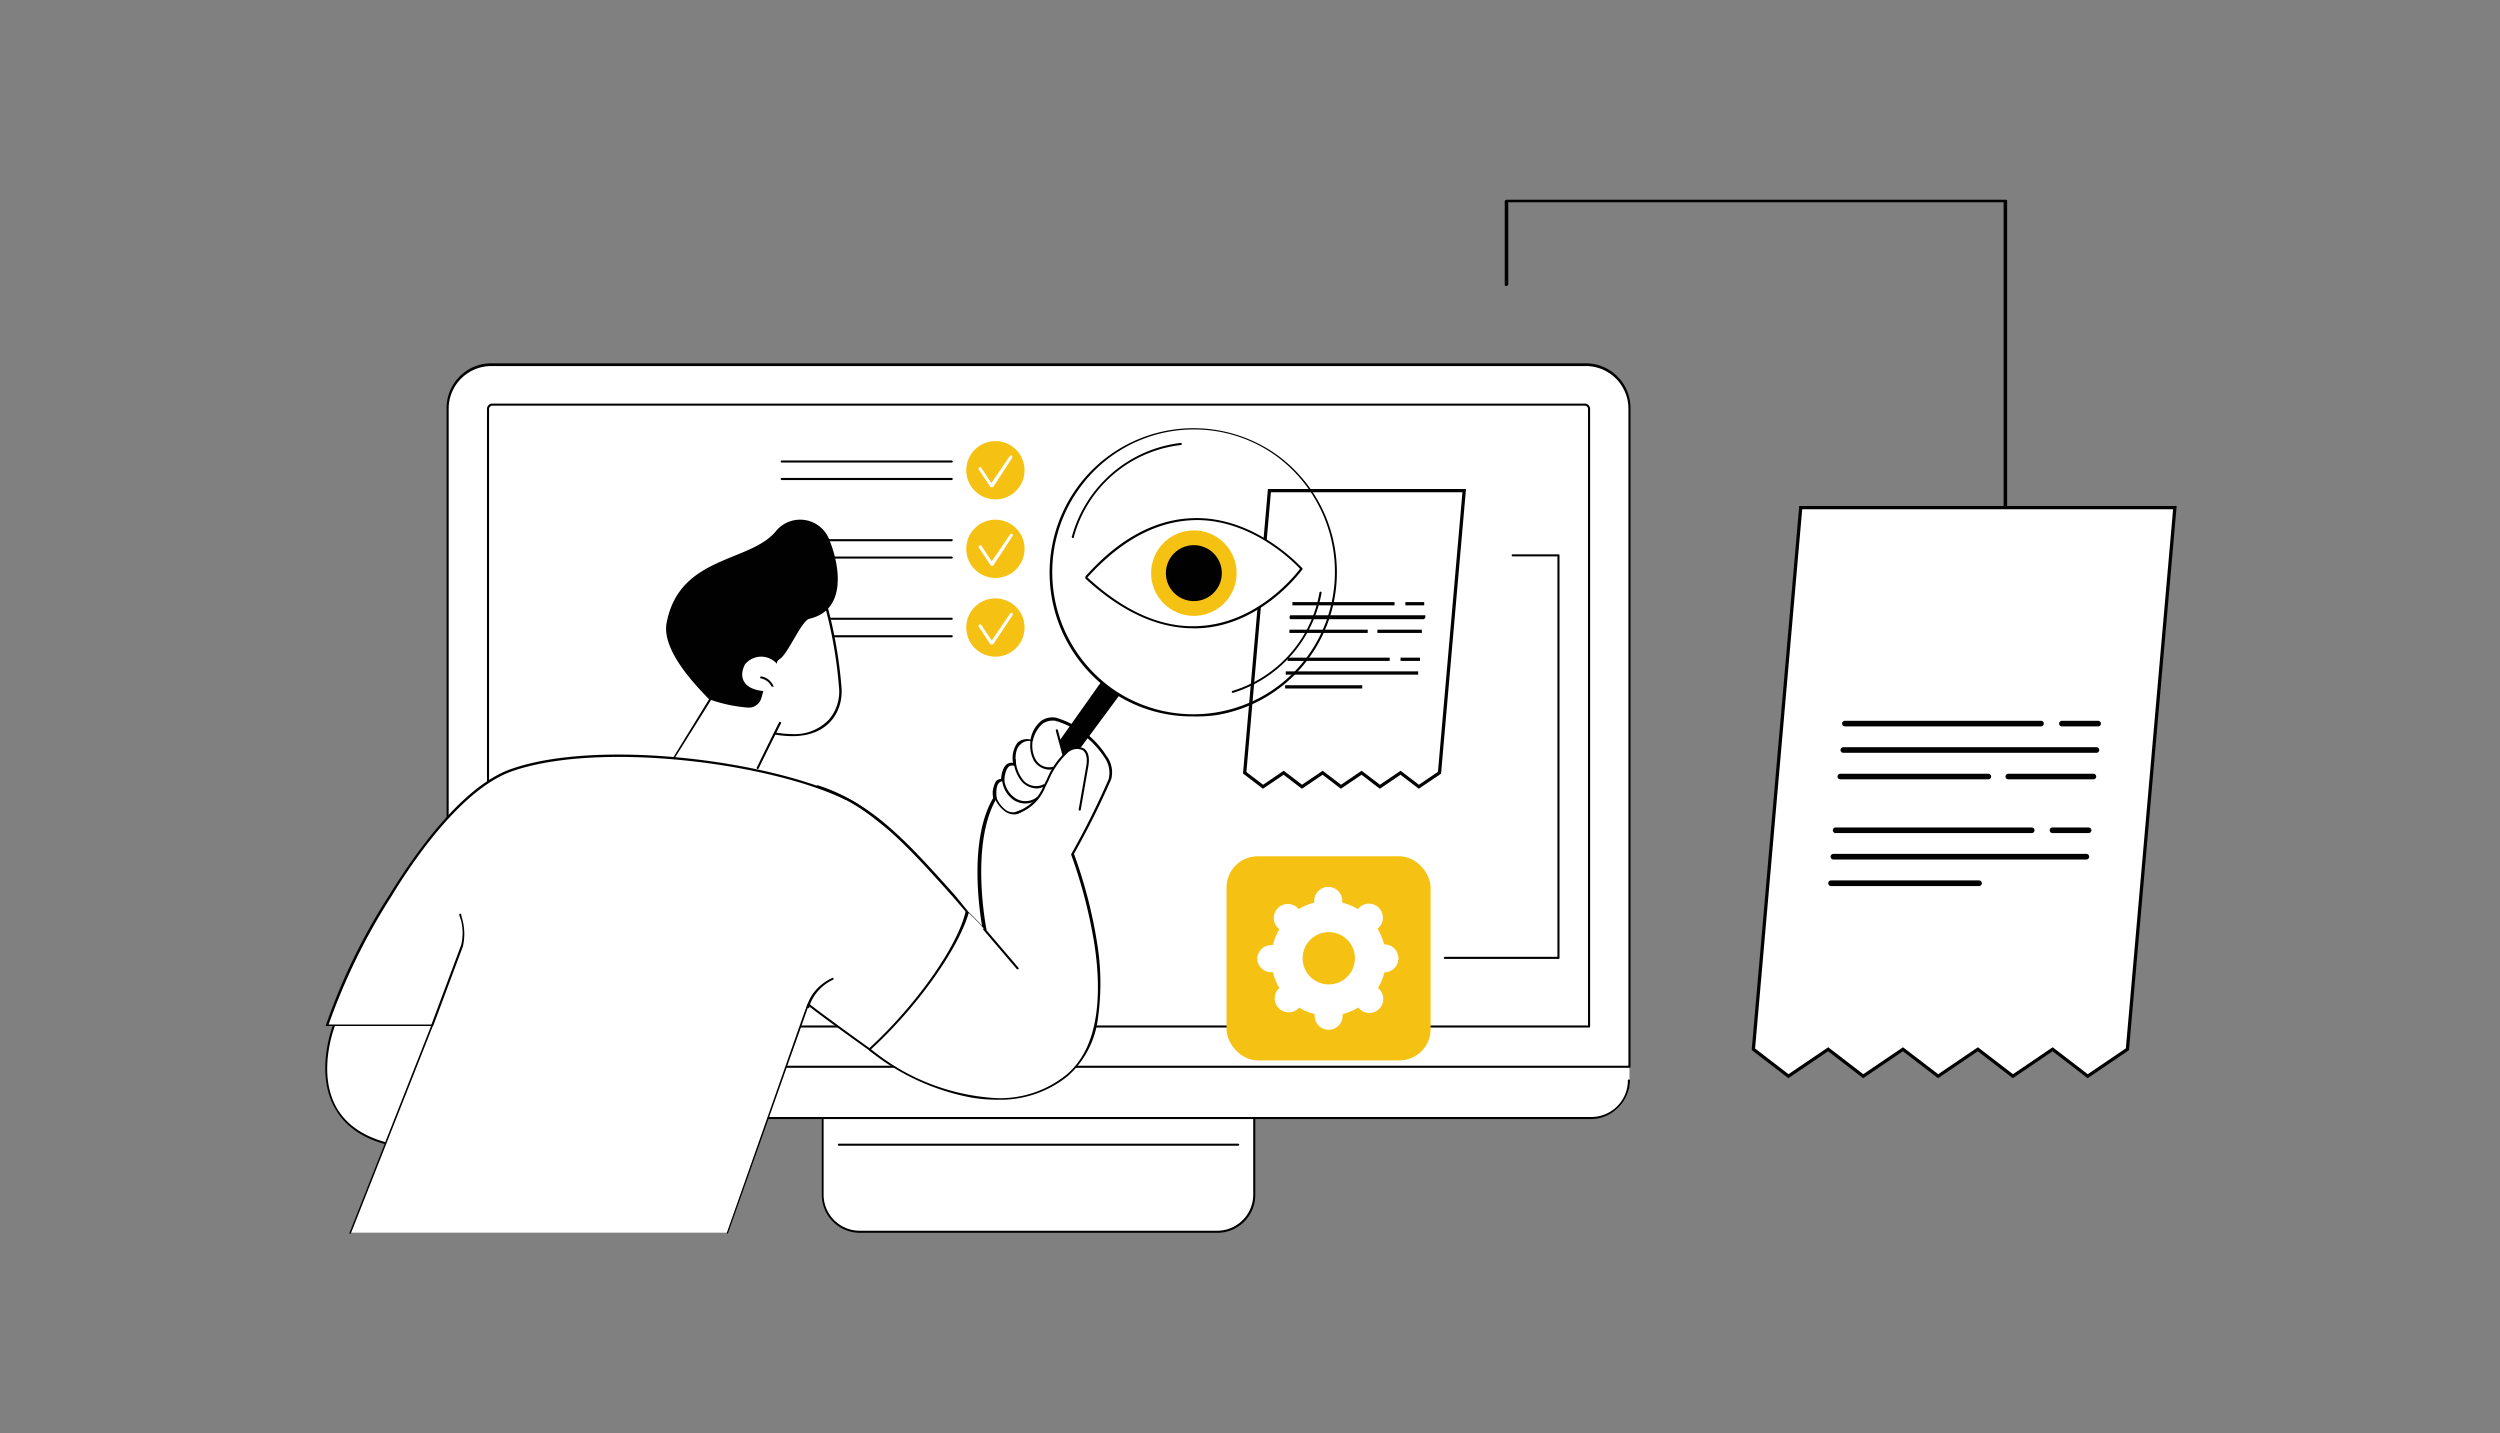 <svg xmlns="http://www.w3.org/2000/svg" viewBox="0 0 191.23 109.65"><rect x="0" y="0" width="191.23" height="109.65" fill="#808080" stroke="none"/><defs><style>.cls-1{fill:#010101;}.cls-2,.cls-4{fill:#fff;}.cls-3{fill:#f5c112;}.cls-4,.cls-5{stroke:#020202;stroke-miterlimit:10;stroke-width:0.25px;}.cls-5{fill:#3d3e3e;}.cls-6{fill:none;}</style></defs><g id="Camada_2" data-name="Camada 2"><g id="Camada_1-2" data-name="Camada 1"><path class="cls-1" d="M153.39,53.14a.12.12,0,0,1-.13-.1V15.47H115.37v6.31s-.06.09-.13.09-.14,0-.14-.09V15.37s.06-.09.14-.09h38.15c.08,0,.14,0,.14.09V53C153.53,53.09,153.47,53.14,153.39,53.14Z"/><path class="cls-2" d="M34.24,81.6v1.1a2.83,2.83,0,0,0,2.88,2.82h84.64a2.78,2.78,0,0,0,2.88-2.76v-1.2Z"/><path class="cls-2" d="M34.24,27.87h90.4a0,0,0,0,1,0,0V78.11a3.49,3.49,0,0,1-3.49,3.49H37.73a3.49,3.49,0,0,1-3.49-3.49V27.87A0,0,0,0,1,34.24,27.87Z" transform="translate(158.88 109.47) rotate(180)"/><path class="cls-1" d="M124.64,81.68H34.24a.09.09,0,0,1-.08-.08V31.21a3.42,3.42,0,0,1,3.42-3.42h83.73a3.42,3.42,0,0,1,3.41,3.42V81.6A.09.09,0,0,1,124.64,81.68Zm-90.32-.16h90.24V31.21A3.26,3.26,0,0,0,121.31,28H37.58a3.26,3.26,0,0,0-3.26,3.26Z"/><path class="cls-1" d="M121.55,78.6H37.33a.07.07,0,0,1-.08-.08V31.28a.41.41,0,0,1,.41-.41h83.56a.41.41,0,0,1,.41.41V78.52A.07.07,0,0,1,121.55,78.6Zm-84.14-.16h84.06V31.28a.25.25,0,0,0-.25-.25H37.66a.25.25,0,0,0-.25.25Z"/><path class="cls-1" d="M121.76,85.6H37.12a3,3,0,0,1-3-2.95.08.08,0,0,1,.08-.08.07.07,0,0,1,.08.08,2.8,2.8,0,0,0,2.8,2.79h84.64a2.8,2.8,0,0,0,2.8-2.79.08.08,0,1,1,.16,0A3,3,0,0,1,121.76,85.6Z"/><path class="cls-2" d="M65.89,85.52H93a2.95,2.95,0,0,1,2.95,2.95v5.76a0,0,0,0,1,0,0h-33a0,0,0,0,1,0,0V88.46A2.95,2.95,0,0,1,65.89,85.52Z" transform="translate(158.88 179.73) rotate(180)"/><path class="cls-1" d="M93.12,94.3H65.77a2.91,2.91,0,0,1-2.91-2.91V85.52a.08.08,0,0,1,.08-.08h33a.07.07,0,0,1,.08.08v5.87A2.9,2.9,0,0,1,93.12,94.3ZM63,85.6v5.79a2.75,2.75,0,0,0,2.75,2.75H93.12a2.75,2.75,0,0,0,2.74-2.75V85.6Z"/><path class="cls-1" d="M94.71,87.64H64.17a.08.08,0,1,1,0-.16H94.71a.08.08,0,1,1,0,.16Z"/><circle class="cls-3" cx="76.14" cy="35.97" r="2.23"/><path class="cls-2" d="M75.86,37.26h0a.12.12,0,0,1-.1,0l-.88-1.33a.11.11,0,0,1,0-.16.12.12,0,0,1,.17,0l.78,1.18,1.42-2.08a.12.12,0,0,1,.16,0,.13.13,0,0,1,0,.17L76,37.21A.12.12,0,0,1,75.86,37.26Z"/><path class="cls-1" d="M72.8,35.38h-13a.07.07,0,0,1-.08-.08.08.08,0,0,1,.08-.08h13a.09.09,0,0,1,.08.08A.08.08,0,0,1,72.8,35.38Z"/><path class="cls-1" d="M72.8,36.72h-13a.08.08,0,0,1-.08-.08.07.07,0,0,1,.08-.08h13a.08.08,0,0,1,.08.08A.09.09,0,0,1,72.8,36.72Z"/><circle class="cls-3" cx="76.14" cy="48" r="2.23"/><path class="cls-2" d="M75.86,49.29h0a.12.12,0,0,1-.1,0l-.88-1.33a.12.12,0,1,1,.2-.13L75.86,49l1.42-2.09a.12.12,0,0,1,.16,0,.13.13,0,0,1,0,.17L76,49.24A.12.12,0,0,1,75.86,49.29Z"/><path class="cls-1" d="M72.8,47.41h-13a.07.07,0,0,1-.08-.08.08.08,0,0,1,.08-.08h13a.09.09,0,0,1,.08.08A.08.08,0,0,1,72.8,47.41Z"/><path class="cls-1" d="M72.8,48.75h-13a.08.08,0,0,1-.08-.08.07.07,0,0,1,.08-.08h13a.08.08,0,0,1,.08.08A.09.09,0,0,1,72.8,48.75Z"/><circle class="cls-3" cx="76.14" cy="41.98" r="2.23"/><path class="cls-2" d="M75.86,43.28h0a.11.11,0,0,1-.1-.06l-.88-1.32a.12.12,0,0,1,.2-.14l.78,1.18,1.42-2.08a.11.11,0,0,1,.16,0,.13.13,0,0,1,0,.17L76,43.22A.11.11,0,0,1,75.86,43.28Z"/><path class="cls-1" d="M72.8,41.4h-13a.08.08,0,0,1-.08-.08.07.07,0,0,1,.08-.08h13a.08.08,0,0,1,.08.08A.09.09,0,0,1,72.8,41.4Z"/><path class="cls-1" d="M72.8,42.73h-13a.07.07,0,0,1-.08-.08.08.08,0,0,1,.08-.08h13a.09.09,0,0,1,.08.08A.08.08,0,0,1,72.8,42.73Z"/><rect class="cls-3" x="93.82" y="65.5" width="15.61" height="15.61" rx="2.38"/><path class="cls-2" d="M96.17,73.3a1.07,1.07,0,0,0,1.07,1.07h.13a4.1,4.1,0,0,0,.49,1.2l-.09.09a1.07,1.07,0,0,0,1.51,1.51l.08-.1a4.54,4.54,0,0,0,1.2.5s0,.08,0,.13a1.07,1.07,0,0,0,2.14,0,.53.53,0,0,0,0-.13,4.54,4.54,0,0,0,1.2-.5l.09.1a1.06,1.06,0,0,0,1.51,0,1.08,1.08,0,0,0,0-1.51l-.1-.09a4.41,4.41,0,0,0,.5-1.2H106a1.07,1.07,0,0,0,0-2.13h-.13a4.41,4.41,0,0,0-.5-1.2l.1-.09a1.08,1.08,0,0,0,0-1.51,1.06,1.06,0,0,0-1.51,0l-.09.1a4.54,4.54,0,0,0-1.2-.5.53.53,0,0,0,0-.13,1.07,1.07,0,1,0-2.14,0s0,.09,0,.13a4.54,4.54,0,0,0-1.2.5.39.39,0,0,0-.08-.1A1.07,1.07,0,0,0,97.77,71l.09.09a4.1,4.1,0,0,0-.49,1.2h-.13A1.07,1.07,0,0,0,96.17,73.3Zm3.47,0a2,2,0,1,1,2,2A2,2,0,0,1,99.64,73.3Z"/><path class="cls-1" d="M119.21,73.35h-8.69a.08.08,0,0,1-.08-.08.09.09,0,0,1,.08-.08h8.61V42.56h-3.42a.09.09,0,0,1-.08-.08.08.08,0,0,1,.08-.08h3.5a.07.07,0,0,1,.08.08V73.27A.07.07,0,0,1,119.21,73.35Z"/><polygon class="cls-4" points="112 37.53 110.11 59.11 108.53 60.18 107.13 59.11 105.55 60.18 104.15 59.11 102.57 60.18 101.17 59.11 99.59 60.18 98.19 59.11 96.61 60.18 95.21 59.11 97.1 37.53 112 37.53"/><path class="cls-5" d="M108.57,50.43h-1.44a0,0,0,0,1,0,0,0,0,0,0,1,0,0h1.44a0,0,0,0,1,.05,0A0,0,0,0,1,108.57,50.43Z"/><path class="cls-5" d="M106.3,50.43H98.49a0,0,0,0,1,0,0,0,0,0,0,1,0,0h7.81a0,0,0,0,1,0,0A0,0,0,0,1,106.3,50.43Z"/><path class="cls-5" d="M108.48,51.48H98.4a0,0,0,0,1-.05,0,0,0,0,0,1,.05,0h10.08a0,0,0,0,1,0,0A0,0,0,0,1,108.48,51.48Z"/><path class="cls-5" d="M104.2,52.54H98.3a0,0,0,0,1,0,0,0,0,0,0,1,0,0h5.9a0,0,0,0,1,0,0A0,0,0,0,1,104.2,52.54Z"/><path class="cls-5" d="M108.94,46.18H107.5a0,0,0,0,1,0,0,0,0,0,0,1,0,0h1.44a0,0,0,0,1,0,0A0,0,0,0,1,108.94,46.18Z"/><path class="cls-5" d="M106.67,46.18H98.86a0,0,0,0,1,0,0,0,0,0,0,1,0,0h7.81s0,0,0,0A.05.05,0,0,1,106.67,46.18Z"/><path class="cls-5" d="M108.85,47.24H98.77a.05.05,0,0,1,0-.05,0,0,0,0,1,0,0h10.08a0,0,0,0,1,.05,0A.05.05,0,0,1,108.85,47.24Z"/><path class="cls-5" d="M108.76,48.29h-3.4a0,0,0,0,1,0,0,0,0,0,0,1,0,0h3.4a0,0,0,0,1,0,0A0,0,0,0,1,108.76,48.29Z"/><path class="cls-5" d="M104.57,48.29H98.68a0,0,0,0,1-.05,0,0,0,0,0,1,.05,0h5.89a0,0,0,0,1,.05,0A0,0,0,0,1,104.57,48.29Z"/><path class="cls-2" d="M64.33,52.48a34.26,34.26,0,0,0-1.21-6.63c-.26-.62-2.11-.62-2.94,0-1.16.83-.75,1.54-.54,2.15a2.63,2.63,0,0,1-.28,2.49c-1.41,2.06-4.3,4.66-.75,5.57C62.94,57.15,64.56,54.66,64.33,52.48Z"/><path class="cls-1" d="M61.85,45.54c.58,0,1,.15,1.12.37a33.53,33.53,0,0,1,1.2,6.59,3.29,3.29,0,0,1-.78,2.56,3.62,3.62,0,0,1-2.81,1.09,7.71,7.71,0,0,1-1.93-.27c-.86-.22-1.38-.56-1.53-1-.29-.84.65-2.05,1.56-3.23.28-.36.57-.74.81-1.09a2.8,2.8,0,0,0,.3-2.64l-.06-.16a1.26,1.26,0,0,1,.54-1.8A2.84,2.84,0,0,1,61.85,45.54Zm0-.16a3,3,0,0,0-1.67.45c-1.16.83-.75,1.54-.54,2.15a2.63,2.63,0,0,1-.28,2.49c-1.41,2.06-4.3,4.66-.75,5.57a7.85,7.85,0,0,0,2,.27c2.85,0,3.94-2,3.75-3.83a34.26,34.26,0,0,0-1.21-6.63C63,45.54,62.46,45.38,61.85,45.38Z"/><path class="cls-1" d="M51,47.6c1-5.09,6.3-4.56,8.32-6.93a2.39,2.39,0,0,1,4.16.74c.64,1.55,1.45,5.23-1.57,5.92-.64.15-1.75,3-2.39,3.14h-.11a11.23,11.23,0,0,1,0,2.09A2.19,2.19,0,0,1,58.76,54a2.11,2.11,0,0,1-1.2.41,6.6,6.6,0,0,1-2.08-.15,1.92,1.92,0,0,1-1.15-.66C54.07,53.24,50.49,50,51,47.6Z"/><path class="cls-2" d="M57.9,58.9c.38-.78,1.71-3.68,2-4.22.39-.7,0-3.12-.41-3.83A1.6,1.6,0,0,0,57,50.8c-.49.89-.25,1.9,1.39,2.06l-.16.56a1,1,0,0,1-1.09.7,11.36,11.36,0,0,1-2.92-.64l-3.41,5.46C52.59,59.19,56.89,58.65,57.9,58.9Z"/><path class="cls-1" d="M51.53,58h0a.08.08,0,0,1,0-.11l2.86-4.65a.08.08,0,0,1,.14.08L51.6,58A.08.08,0,0,1,51.53,58Z"/><path class="cls-1" d="M57.9,58.8h0a.08.08,0,0,1,0-.11c.3-.62,1.32-2.71,1.69-3.43a.08.08,0,1,1,.15.07c-.37.73-1.4,2.81-1.7,3.43A.08.08,0,0,1,57.9,58.8Z"/><path class="cls-1" d="M59.08,52.51a.08.08,0,0,1-.07,0,1.1,1.1,0,0,0-.79-.61.08.08,0,0,1-.07-.1.08.08,0,0,1,.09-.06,1.23,1.23,0,0,1,.91.71.07.07,0,0,1,0,.1Z"/><path class="cls-2" d="M25.56,78.4s-3.45,8.52,6,9.41l5.32-11L27.7,75.27Z"/><path class="cls-1" d="M31.55,87.89h0c-2.86-.27-4.83-1.27-5.86-3-1.69-2.78-.21-6.52-.19-6.56v0l2.15-3.13a.06.06,0,0,1,.07,0l9.17,1.52a.07.07,0,0,1,.06,0,.09.09,0,0,1,0,.07l-5.32,11A.07.07,0,0,1,31.55,87.89Zm-5.92-9.45c-.07.19-1.43,3.75.19,6.41,1,1.63,2.9,2.6,5.68,2.88l5.25-10.88-9-1.5Z"/><path class="cls-2" d="M55.61,94.29l6.22-17.46,12.46-.92S70.86,64,64.79,61.08s-19.11-4.5-25.63-2.21S25.64,75.68,25,78.4h8L26.78,94.29Z"/><path class="cls-2" d="M33.05,78.39l2.28-6.1a4.17,4.17,0,0,0,0-1.86l-.13-.49Z"/><path class="cls-1" d="M55.61,94.37h0a.07.07,0,0,1,0-.1L61.75,76.8a.08.08,0,0,1,.07,0l12.37-.92a46,46,0,0,0-2.44-6.2c-1.47-3-3.88-7-7-8.47-6-2.92-19-4.51-25.57-2.22-3.49,1.22-7,5.88-9.24,9.57a47.45,47.45,0,0,0-4.8,9.81h7.91a.09.09,0,0,1,.07,0,.11.11,0,0,1,0,.08L26.85,94.32a.08.08,0,0,1-.1.05.08.08,0,0,1,0-.11l6.22-15.78H25a.09.09,0,0,1-.07,0,.08.08,0,0,1,0-.07,45.93,45.93,0,0,1,4.85-9.95c2.3-3.72,5.78-8.4,9.32-9.64,6.59-2.31,19.64-.71,25.69,2.22,3.16,1.53,5.59,5.49,7.07,8.55a45.78,45.78,0,0,1,2.48,6.32.08.08,0,0,1,0,.07s0,0-.06,0l-12.42.92L55.69,94.32A.1.1,0,0,1,55.61,94.37Z"/><path class="cls-1" d="M33.05,78.47h0a.09.09,0,0,1-.05-.1l2.28-6.1a4,4,0,0,0,0-1.82L35.13,70a.08.08,0,1,1,.15,0l.13.49a4.34,4.34,0,0,1,0,1.9h0l-2.28,6.1A.06.06,0,0,1,33.05,78.47Z"/><path class="cls-2" d="M64.79,61.08c-6.31,9.49-8.61,18.7-6.62,19.52s3.58-3.82,3.58-3.82c.59.58,5.19,3.87,6.3,4.55,3.67-3.37,5.3-9,5.88-11.63A39,39,0,0,0,64.79,61.08Z"/><path class="cls-1" d="M68.05,81.41l0,0c-.83-.5-5.66-4-6.24-4.5a.08.08,0,0,1,0-.11.07.07,0,0,1,.11,0c.56.47,5.2,3.85,6.16,4.46,3.66-3.4,5.28-9.14,5.81-11.5l-1-1.16c-3.65-4.08-6.29-7-10.42-8.37,0,0-.07-.06,0-.1a.08.08,0,0,1,.1-.06c4.17,1.36,6.82,4.32,10.49,8.42L74,69.65a.07.07,0,0,1,0,.07c-.65,2.94-2.29,8.35-5.9,11.66A.09.09,0,0,1,68.05,81.41Z"/><path class="cls-2" d="M82,65.31a63,63,0,0,0,2.86-5.74c.64-1.73-2.49-4.31-4.11-4.57s-1.87,1.69-1.87,1.69c-1.66-.34-1.26,1.81-1.26,1.81-.89-.34-.93,1.18-.93,1.18-.83-.07-.61,1.39-.61,1.39-2.11,3.56-.8,10-.8,10-.42-.48-.88-1-1.36-1.41-.58,2.63-3.75,7.2-7.42,10.57,4.61,3.64,11.08,5.31,15.11,2C86.88,77.88,82,65.31,82,65.31Z"/><path class="cls-1" d="M76.27,84.12a11.66,11.66,0,0,1-2-.17,17.69,17.69,0,0,1-7.81-3.62.09.09,0,0,1,0-.06.08.08,0,0,1,0-.06c3.63-3.33,6.81-7.85,7.41-10.52a.06.06,0,0,1,0-.06.08.08,0,0,1,.08,0c.42.4.82.8,1.17,1.2-.22-1.29-1-6.67.85-9.79a1.85,1.85,0,0,1,.22-1.29.58.58,0,0,1,.39-.17c0-.23.1-.9.46-1.14a.58.58,0,0,1,.45-.08,2,2,0,0,1,.34-1.55,1.09,1.09,0,0,1,1-.24,2.32,2.32,0,0,1,.79-1.41,1.48,1.48,0,0,1,1.16-.26,6.91,6.91,0,0,1,3.86,2.92A2.07,2.07,0,0,1,85,59.6a60.82,60.82,0,0,1-2.85,5.71,36.24,36.24,0,0,1,1.77,6.82A19,19,0,0,1,84,77.77a7.09,7.09,0,0,1-2.31,4.53A8.22,8.22,0,0,1,76.27,84.12Zm-9.64-3.86A16.55,16.55,0,0,0,76.28,84a8.06,8.06,0,0,0,5.29-1.79c2.69-2.23,2.65-6.68,2.14-10a37.29,37.29,0,0,0-1.77-6.82.06.06,0,0,1,0-.06,63.51,63.51,0,0,0,2.86-5.72,2,2,0,0,0-.29-1.63,6.8,6.8,0,0,0-3.76-2.84,1.36,1.36,0,0,0-1,.22A2.35,2.35,0,0,0,79,56.7a.05.05,0,0,1,0,0,.07.07,0,0,1-.06,0A.94.94,0,0,0,78,57c-.47.46-.28,1.52-.28,1.53a.08.08,0,0,1,0,.08.08.08,0,0,1-.08,0,.46.46,0,0,0-.43,0c-.36.25-.39,1.09-.39,1.1a.05.05,0,0,1,0,.05,0,0,0,0,1-.06,0,.41.41,0,0,0-.34.12c-.31.33-.18,1.17-.18,1.18a.07.07,0,0,1,0,0c-2.07,3.5-.8,9.92-.79,10a.07.07,0,0,1,0,.08.09.09,0,0,1-.1,0c-.37-.43-.79-.87-1.25-1.31C73.31,72.56,70.19,77,66.63,80.26Z"/><path class="cls-1" d="M77.69,62.27a.08.08,0,0,1-.08-.06.09.09,0,0,1,.06-.1,3.37,3.37,0,0,0,2.15-2c.09-.17.18-.34.26-.51a6.14,6.14,0,0,1,1.46-2.12,1.19,1.19,0,0,1,1.38-.22c.46.32.4,1,.31,1.47l-.56,3.21a.08.08,0,0,1-.09.07.09.09,0,0,1-.07-.1l.56-3.2c.08-.44.14-1-.24-1.32a1.05,1.05,0,0,0-1.19.22,6,6,0,0,0-1.42,2.06c-.08.17-.17.35-.26.52a3.52,3.52,0,0,1-2.26,2.1Z"/><path class="cls-1" d="M77.58,62.3a1.25,1.25,0,0,1-.64-.19,2.37,2.37,0,0,1-1-1.56.09.09,0,0,1,.08-.08.08.08,0,0,1,.08.08A2.16,2.16,0,0,0,77,62a1,1,0,0,0,1,0,.08.08,0,0,1,.07.15A1.33,1.33,0,0,1,77.58,62.3Z"/><path class="cls-1" d="M78.42,61.46a1.64,1.64,0,0,1-.92-.29,2.13,2.13,0,0,1-.86-1.73.09.09,0,0,1,.08-.09h0a.09.09,0,0,1,.08.08A2,2,0,0,0,77.59,61a1.41,1.41,0,0,0,1.69,0,.08.08,0,0,1,.11,0,.09.09,0,0,1,0,.12A1.46,1.46,0,0,1,78.42,61.46Z"/><path class="cls-1" d="M79.29,60.31a1.6,1.6,0,0,1-1.11-.5,2.78,2.78,0,0,1-.65-1.69.09.09,0,0,1,.08-.09.08.08,0,0,1,.08.08,2.69,2.69,0,0,0,.6,1.59,1.29,1.29,0,0,0,1.52.3.08.08,0,0,1,.08.14A1.21,1.21,0,0,1,79.29,60.31Z"/><path class="cls-1" d="M80.23,58.87a1.44,1.44,0,0,1-1.15-.69,2.41,2.41,0,0,1-.27-1.31v-.18a.08.08,0,0,1,.08-.08.07.07,0,0,1,.08.08v.18a2.2,2.2,0,0,0,.25,1.22,1.17,1.17,0,0,0,1.29.57.09.09,0,0,1,.1.05.08.08,0,0,1,0,.1A1,1,0,0,1,80.23,58.87Z"/><path class="cls-1" d="M81.33,57.76a.08.08,0,0,1-.08-.06l-.49-1.81a.09.09,0,0,1,.06-.1.08.08,0,0,1,.1.06l.49,1.81a.08.08,0,0,1-.06.1Z"/><path class="cls-1" d="M77.85,74.14l-.06,0-2.56-3a.09.09,0,0,1,0-.12.08.08,0,0,1,.11,0l2.56,3a.08.08,0,0,1,0,.11A.07.07,0,0,1,77.85,74.14Z"/><path class="cls-1" d="M61.76,77.08h0a.09.09,0,0,1-.05-.11h0a3.93,3.93,0,0,1,.45-.93,3.77,3.77,0,0,1,1.47-1.22.08.08,0,0,1,.11,0,.08.08,0,0,1,0,.11,3.52,3.52,0,0,0-1.4,1.17,3.56,3.56,0,0,0-.44.89h0A.08.08,0,0,1,61.76,77.08Z"/><path class="cls-1" d="M91.23,54.8a10.81,10.81,0,0,1-6.35-2,11.11,11.11,0,0,1-2.55-15.42,11,11,0,0,1,15.34-2.59,11.1,11.1,0,0,1,2.54,15.42,10.93,10.93,0,0,1-7.16,4.49A11.26,11.26,0,0,1,91.23,54.8Zm.09-21.95a10.93,10.93,0,0,0-1.8.15,10.78,10.78,0,0,0-7,4.42A10.94,10.94,0,0,0,85,52.62a10.81,10.81,0,0,0,15.11-2.55,11,11,0,0,0-2.5-15.2A10.71,10.71,0,0,0,91.32,32.85Z"/><path class="cls-1" d="M82.64,57.22c-.42-.2-.77.09-1.33.46l-.24-1.06,3.14-4.43,1.41,1Z"/><path class="cls-1" d="M82,41.11h0a.07.07,0,0,1,0-.1,9.84,9.84,0,0,1,8.31-7.13.09.09,0,0,1,.09.07.08.08,0,0,1-.07.09,9.61,9.61,0,0,0-8.18,7A.08.08,0,0,1,82,41.11Z"/><path class="cls-1" d="M94.3,53a.08.08,0,0,1,0-.16,9.58,9.58,0,0,0,6.63-7.52.08.08,0,0,1,.1-.06.08.08,0,0,1,.06.09A9.85,9.85,0,0,1,94.32,53Z"/><path class="cls-2" d="M99.56,43.51s-6.79,9.59-16.48.69l0-.07C91.78,34.55,99.56,43.51,99.56,43.51Z"/><path class="cls-1" d="M91.29,48.06c-2.73,0-5.51-1.27-8.26-3.8a.09.09,0,0,1,0-.11l0-.06h0c2.67-3,5.53-4.46,8.5-4.46h.09c4.63.05,7.94,3.8,8,3.83a.08.08,0,0,1,0,.1s-2.86,4-7.4,4.46A7.25,7.25,0,0,1,91.29,48.06Zm-8.1-3.88c3,2.76,6,4,9,3.67,4.18-.44,6.9-3.87,7.25-4.34-.4-.43-3.54-3.68-7.81-3.73-3,0-5.8,1.46-8.46,4.4Z"/><circle class="cls-3" cx="91.32" cy="43.84" r="3.27"/><circle class="cls-1" cx="91.32" cy="43.84" r="2.14"/><polygon class="cls-4" points="166.36 38.83 162.73 80.26 159.69 82.32 157.01 80.26 153.97 82.32 151.29 80.26 148.25 82.32 145.56 80.26 142.52 82.32 139.84 80.26 136.8 82.32 134.12 80.26 137.74 38.83 166.36 38.83"/><path class="cls-5" d="M159.77,63.6H157a.09.09,0,1,1,0-.18h2.76a.09.09,0,0,1,0,.18Z"/><path class="cls-5" d="M155.41,63.6h-15a.09.09,0,1,1,0-.18h15a.09.09,0,0,1,0,.18Z"/><path class="cls-5" d="M159.59,65.62H140.24a.09.09,0,1,1,0-.18h19.35a.09.09,0,0,1,0,.18Z"/><path class="cls-5" d="M151.38,67.65H140.06a.09.09,0,0,1,0-.18h11.32a.09.09,0,0,1,0,.18Z"/><path class="cls-5" d="M160.49,55.44h-2.77a.09.09,0,1,1,0-.18h2.77a.09.09,0,0,1,0,.18Z"/><path class="cls-5" d="M156.12,55.44h-15a.09.09,0,1,1,0-.18h15a.09.09,0,0,1,0,.18Z"/><path class="cls-5" d="M160.31,57.46H141a.09.09,0,0,1,0-.18h19.36a.09.09,0,0,1,0,.18Z"/><path class="cls-5" d="M160.13,59.49h-6.51a.09.09,0,1,1,0-.18h6.51a.09.09,0,0,1,0,.18Z"/><path class="cls-5" d="M152.09,59.49H140.77a.09.09,0,1,1,0-.18h11.32a.09.09,0,0,1,0,.18Z"/><rect class="cls-6" width="191.23" height="109.65"/></g></g></svg>